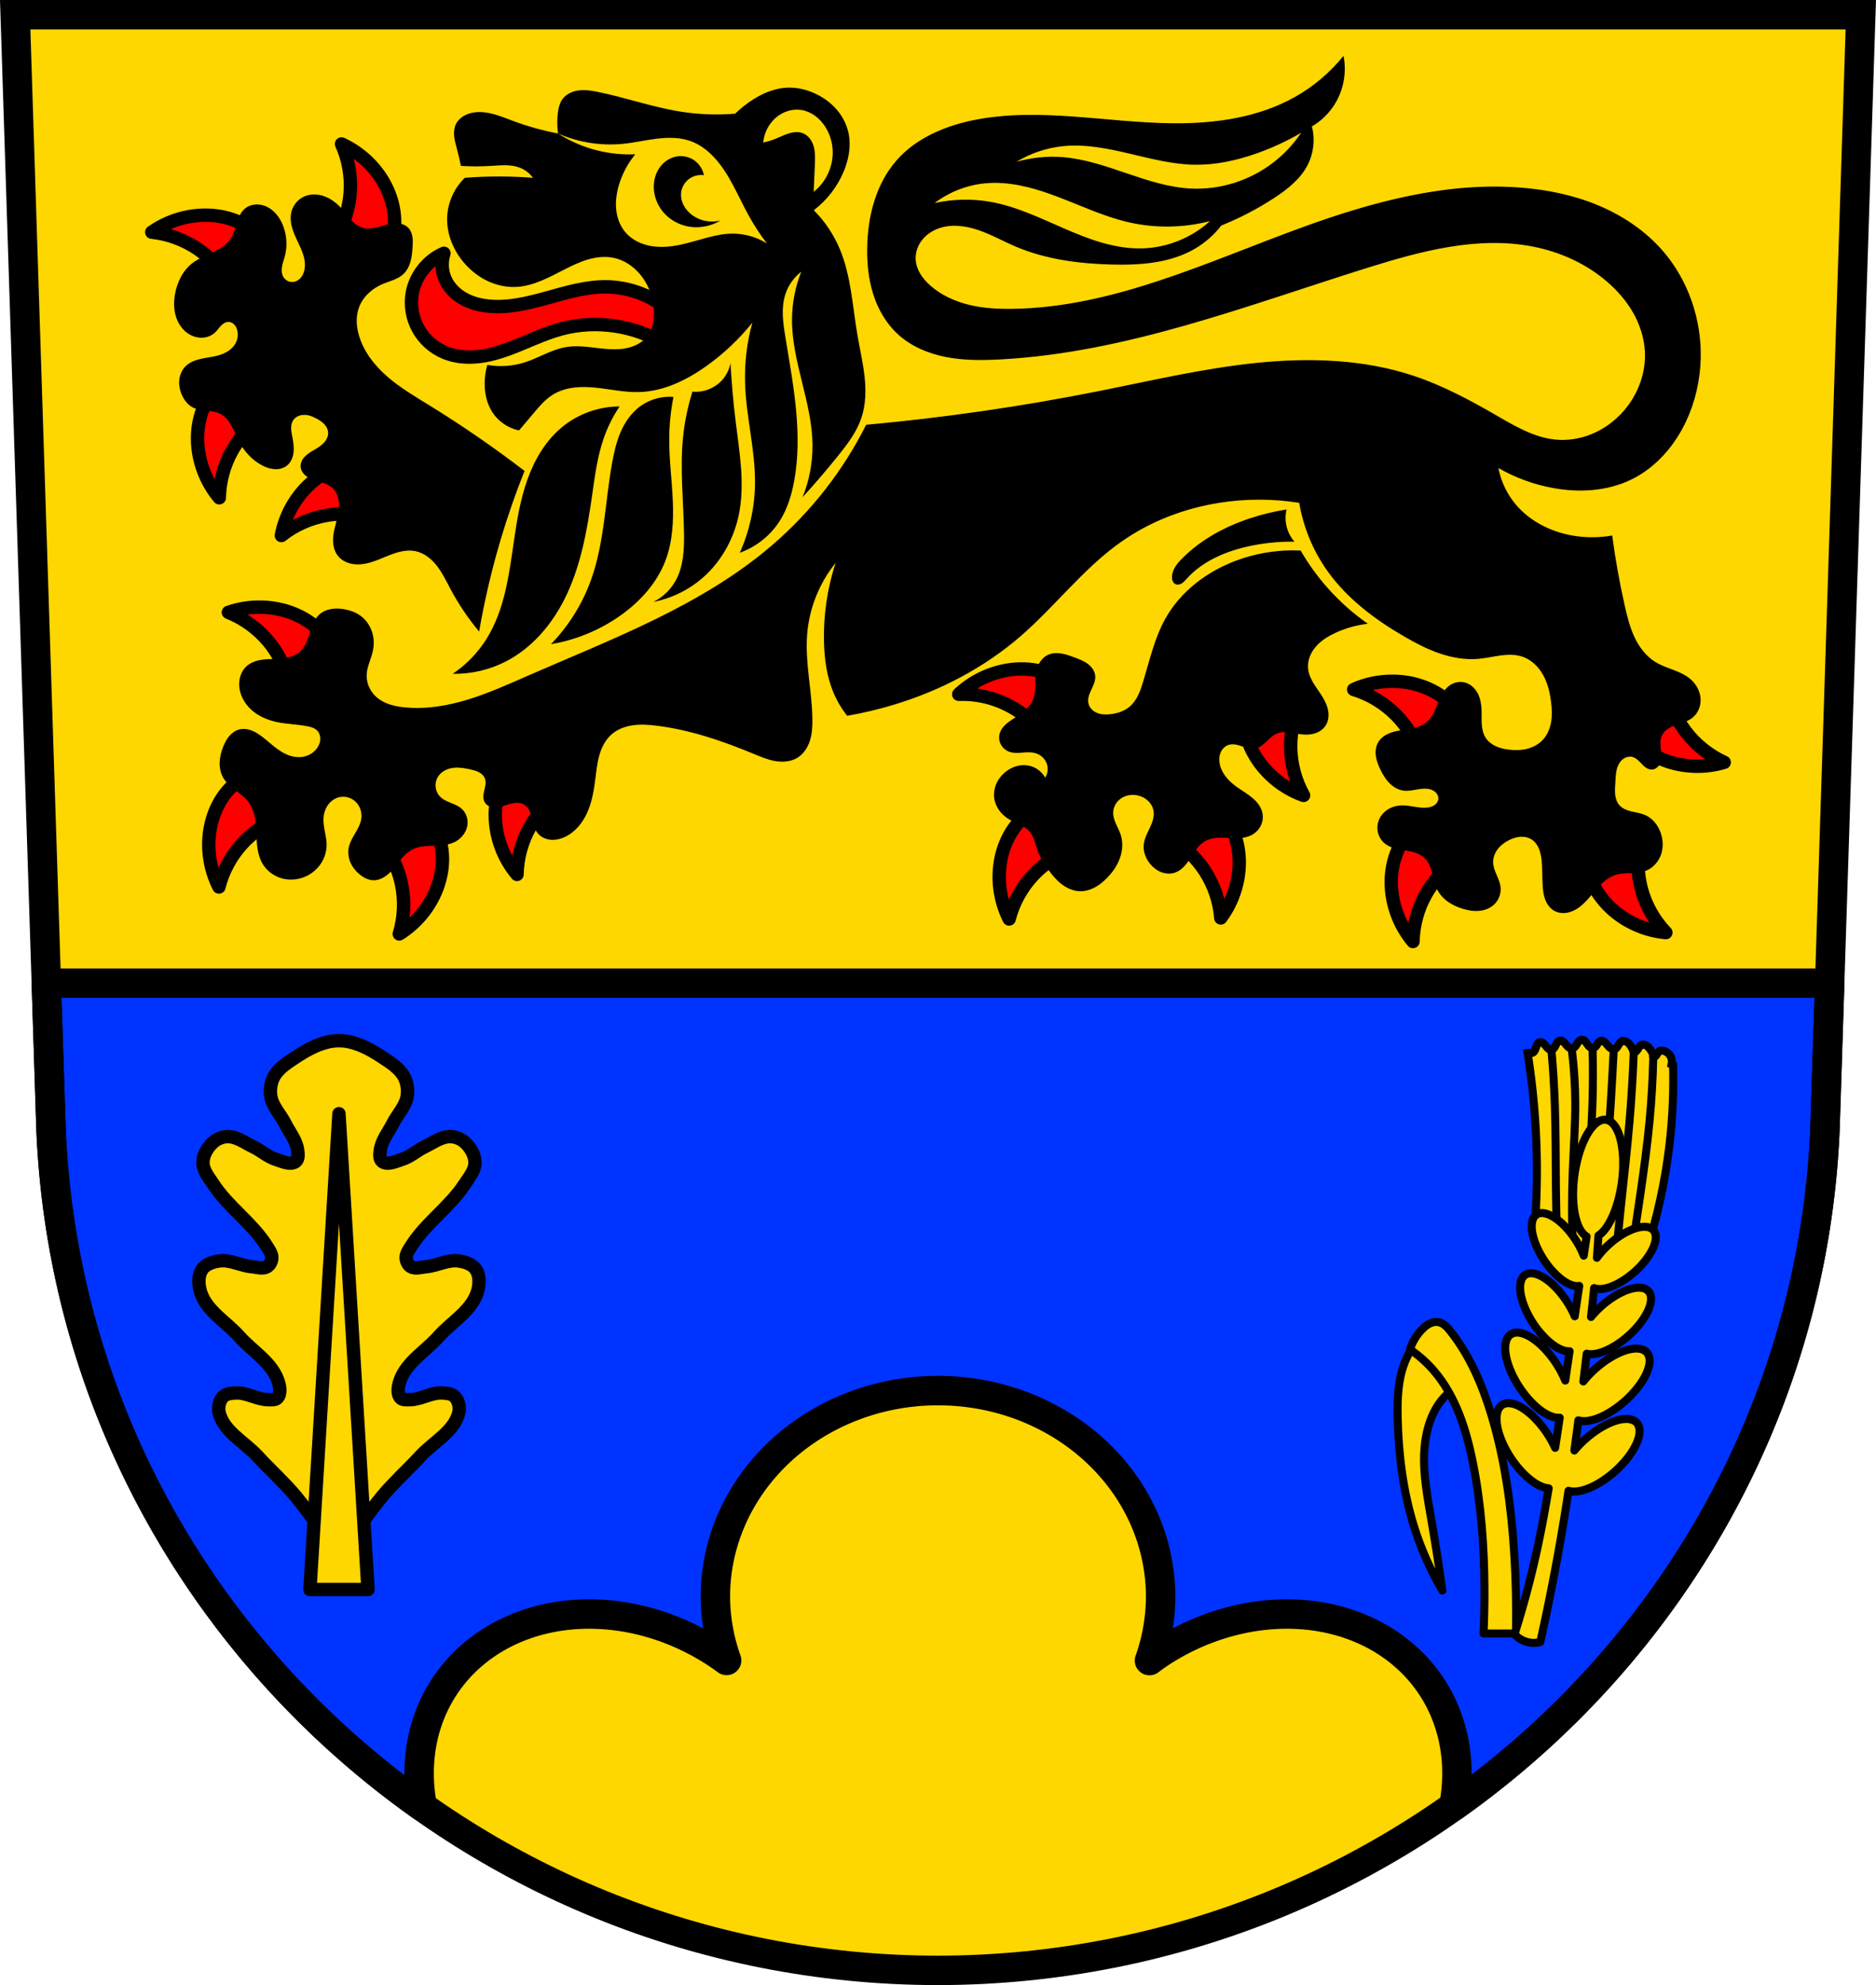 <?xml version="1.0" encoding="UTF-8" standalone="no"?><!-- Created with Inkscape (http://www.inkscape.org/) --><svg xmlns="http://www.w3.org/2000/svg" xmlns:cc="http://creativecommons.org/ns#" xmlns:dc="http://purl.org/dc/elements/1.1/" xmlns:inkscape="http://www.inkscape.org/namespaces/inkscape" xmlns:rdf="http://www.w3.org/1999/02/22-rdf-syntax-ns#" xmlns:sodipodi="http://sodipodi.sourceforge.net/DTD/sodipodi-0.dtd" xmlns:svg="http://www.w3.org/2000/svg" height="209.344mm" id="svg4175" inkscape:version="0.91 r13725" sodipodi:docname="DEU Hümmel COA.svg" version="1.1" viewBox="0 0 701.334 741.769" width="197.932mm">
  <defs id="defs4177">
    <inkscape:path-effect effect="spiro" id="path-effect5414" is_visible="true" />
    <inkscape:path-effect effect="spiro" id="path-effect5409" is_visible="true" />
    <inkscape:path-effect effect="spiro" id="path-effect5405" is_visible="true" />
    <inkscape:path-effect effect="spiro" id="path-effect5396" is_visible="true" />
    <inkscape:path-effect effect="spiro" id="path-effect5390" is_visible="true" />
    <inkscape:path-effect effect="spiro" id="path-effect5385" is_visible="true" />
    <inkscape:path-effect effect="spiro" id="path-effect5381" is_visible="true" />
    <inkscape:path-effect effect="spiro" id="path-effect5376" is_visible="true" />
    <inkscape:path-effect effect="spiro" id="path-effect5371" is_visible="true" />
    <inkscape:path-effect effect="spiro" id="path-effect5366" is_visible="true" />
    <inkscape:path-effect effect="spiro" id="path-effect5361" is_visible="true" />
    <inkscape:path-effect effect="spiro" id="path-effect5356" is_visible="true" />
    <inkscape:path-effect effect="spiro" id="path-effect5352" is_visible="true" />
    <inkscape:path-effect effect="spiro" id="path-effect5158" is_visible="true" />
    <inkscape:path-effect effect="spiro" id="path-effect5154" is_visible="true" />
    <inkscape:path-effect effect="spiro" id="path-effect5079" is_visible="true" />
    <inkscape:path-effect effect="spiro" id="path-effect5075" is_visible="true" />
    <inkscape:path-effect effect="spiro" id="path-effect5071" is_visible="true" />
    <inkscape:path-effect effect="spiro" id="path-effect5067" is_visible="true" />
    <inkscape:path-effect effect="spiro" id="path-effect5063" is_visible="true" />
    <inkscape:path-effect effect="spiro" id="path-effect5059" is_visible="true" />
    <inkscape:path-effect effect="spiro" id="path-effect4999" is_visible="true" />
    <inkscape:path-effect effect="spiro" id="path-effect4895" is_visible="true" />
    <inkscape:path-effect effect="spiro" id="path-effect4891" is_visible="true" />
    <inkscape:path-effect effect="spiro" id="path-effect4887" is_visible="true" />
    <inkscape:path-effect effect="spiro" id="path-effect4895-4" is_visible="true" />
    <inkscape:path-effect effect="spiro" id="path-effect5158-0" is_visible="true" />
    <inkscape:path-effect effect="spiro" id="path-effect5158-0-0" is_visible="true" />
    <inkscape:path-effect effect="spiro" id="path-effect5158-0-0-6" is_visible="true" />
    <inkscape:path-effect effect="spiro" id="path-effect5158-0-0-0" is_visible="true" />
    <inkscape:path-effect effect="spiro" id="path-effect5158-0-0-1" is_visible="true" />
    <inkscape:path-effect effect="spiro" id="path-effect5158-0-0-3" is_visible="true" />
    <inkscape:path-effect effect="spiro" id="path-effect5158-0-0-07" is_visible="true" />
    <inkscape:path-effect effect="spiro" id="path-effect5158-0-0-4" is_visible="true" />
    <inkscape:path-effect effect="spiro" id="path-effect5158-0-0-68" is_visible="true" />
    <inkscape:path-effect effect="spiro" id="path-effect5158-0-0-32" is_visible="true" />
    <inkscape:path-effect effect="spiro" id="path-effect5158-0-0-31" is_visible="true" />
    <inkscape:path-effect effect="spiro" id="path-effect5158-0-0-69" is_visible="true" />
    <inkscape:path-effect effect="spiro" id="path-effect5158-0-0-66" is_visible="true" />
    <inkscape:path-effect effect="spiro" id="path-effect5158-0-0-67" is_visible="true" />
    <inkscape:path-effect effect="spiro" id="path-effect5158-0-0-67-5" is_visible="true" />
  </defs>
  <sodipodi:namedview bordercolor="#666666" borderopacity="1.0" fit-margin-bottom="0" fit-margin-left="0" fit-margin-right="0" fit-margin-top="0" id="base" inkscape:current-layer="layer1" inkscape:cx="350.66705" inkscape:cy="370.88431" inkscape:document-units="px" inkscape:object-nodes="true" inkscape:pageopacity="0.0" inkscape:pageshadow="2" inkscape:snap-center="true" inkscape:snap-midpoints="true" inkscape:snap-nodes="false" inkscape:snap-object-midpoints="true" inkscape:snap-smooth-nodes="true" inkscape:window-height="745" inkscape:window-maximized="1" inkscape:window-width="1366" inkscape:window-x="-8" inkscape:window-y="-8" inkscape:zoom="0.72664172" pagecolor="#ffffff" showgrid="false" />
  <g id="layer1" inkscape:groupmode="layer" inkscape:label="Ebene 1" transform="translate(-10.304,-64.282)">
    <path d="m 15.983,69.782 13.398,416.624 c 7.415,175.25 153.92,314.046 331.589,314.144 177.51,-0.215 324.069,-139.061 331.589,-314.144 l 13.398,-416.624 -344.979,0 z" id="path10563-0-4" inkscape:connector-curvature="0" style="fill:#ffd700;fill-opacity:1;fill-rule:evenodd;stroke:none;stroke-width:11;stroke-opacity:1" />
    <path d="M 17.316 367.371 L 19.078 422.125 C 23.501 526.65 77.411 618.198 157.893 675.094 A 77.884 66.185 32.945 0 1 165.906 630.607 A 77.884 66.185 32.945 0 1 218.832 603.127 A 77.884 66.185 32.945 0 1 267.258 617.42 A 77.884 66.185 32.945 0 1 271.641 620.451 A 83.223 76.997 0 0 1 267.445 596.621 A 83.223 76.997 0 0 1 350.668 519.623 A 83.223 76.997 0 0 1 433.891 596.621 A 83.223 76.997 0 0 1 429.727 620.508 A 66.185 77.884 57.055 0 1 434.076 617.42 A 66.185 77.884 57.055 0 1 482.504 603.127 A 66.185 77.884 57.055 0 1 535.43 630.607 A 66.185 77.884 57.055 0 1 543.508 674.879 C 623.891 617.951 677.774 526.479 682.256 422.125 L 684.018 367.371 L 17.316 367.371 z " id="rect4800" style="opacity:1;fill:#0033ff;fill-opacity:1;fill-rule:nonzero;stroke:#000000;stroke-width:11;stroke-linecap:round;stroke-linejoin:round;stroke-miterlimit:4;stroke-dasharray:none;stroke-dashoffset:0;stroke-opacity:1" transform="translate(10.304,64.282)" />
    <path d="m 15.983,69.782 13.398,416.624 c 7.415,175.25 153.92,314.046 331.589,314.144 177.51,-0.215 324.069,-139.061 331.589,-314.144 l 13.398,-416.624 -344.979,0 z" id="path10563-0" inkscape:connector-curvature="0" style="fill:none;fill-rule:evenodd;stroke:#000000;stroke-width:11;stroke-opacity:1" />
    <path d="m 133.01,453.603 c -4.369,0.977 -8.419,3.247 -12.152,5.719 -3.042,2.014 -6.421,4.088 -8.158,7.297 -1.198,2.213 -1.559,4.982 -1.137,7.463 0.63,3.695 3.597,6.579 5.279,9.928 1.653,3.291 4.222,6.338 4.73,9.986 0.2,1.436 0.439,3.411 -0.715,4.289 -1.974,1.502 -5.035,-0.031 -7.4,-0.777 -3.073,-0.97 -5.545,-3.306 -8.455,-4.691 -3.089,-1.47 -6.102,-3.818 -9.523,-3.826 -1.998,-0.005 -4.1,0.859 -5.572,2.209 -2.045,1.875 -3.698,4.669 -3.723,7.443 -0.027,3.038 2.272,5.677 3.934,8.221 5.591,8.559 14.646,14.535 20.016,23.234 0.814,1.318 1.876,2.743 1.789,4.289 -0.069,1.225 -0.732,2.597 -1.789,3.219 -1.643,0.967 -3.82,0.166 -5.719,0 -4.098,-0.359 -8.081,-2.737 -12.152,-2.145 -2.373,0.345 -5.134,1.203 -6.436,3.217 -1.618,2.504 -1.361,6.128 -0.357,8.936 2.415,6.755 9.533,10.724 14.299,16.086 4.766,5.362 11.749,9.378 14.299,16.084 0.805,2.116 1.435,5.042 0,6.793 -0.77,0.94 -2.361,0.722 -3.576,0.715 -4.019,-0.023 -7.778,-2.641 -11.795,-2.502 -1.734,0.06 -3.806,0.174 -5.004,1.43 -1.436,1.506 -1.94,4.059 -1.43,6.076 1.759,6.955 9.439,10.807 14.297,16.086 4.679,5.085 9.868,9.709 14.299,15.012 5.856,7.009 16.166,22.123 16.166,22.123 0,0 10.312,-15.114 16.168,-22.123 4.431,-5.303 9.618,-9.926 14.297,-15.012 4.857,-5.279 12.539,-9.131 14.299,-16.086 0.51,-2.017 0.007,-4.57 -1.43,-6.076 -1.197,-1.255 -3.27,-1.37 -5.004,-1.43 -4.017,-0.139 -7.777,2.479 -11.797,2.502 -1.215,0.007 -2.804,0.225 -3.574,-0.715 -1.435,-1.751 -0.805,-4.677 0,-6.793 2.549,-6.706 9.533,-10.722 14.299,-16.084 4.766,-5.362 11.882,-9.331 14.297,-16.086 1.004,-2.807 1.26,-6.431 -0.357,-8.936 -1.301,-2.014 -4.061,-2.872 -6.434,-3.217 -4.071,-0.592 -8.056,1.786 -12.154,2.145 -1.899,0.166 -4.076,0.967 -5.719,0 -1.057,-0.622 -1.718,-1.994 -1.787,-3.219 -0.087,-1.547 0.974,-2.971 1.787,-4.289 5.369,-8.699 14.427,-14.676 20.018,-23.234 1.661,-2.543 3.958,-5.183 3.932,-8.221 -0.024,-2.774 -1.676,-5.568 -3.721,-7.443 -1.472,-1.35 -3.575,-2.214 -5.572,-2.209 -3.421,0.008 -6.436,2.356 -9.525,3.826 -2.91,1.385 -5.38,3.722 -8.453,4.691 -2.366,0.746 -5.426,2.279 -7.4,0.777 -1.154,-0.878 -0.915,-2.853 -0.715,-4.289 0.509,-3.648 3.077,-6.695 4.73,-9.986 1.682,-3.349 4.648,-6.233 5.277,-9.928 0.423,-2.48 0.063,-5.25 -1.135,-7.463 -1.736,-3.209 -5.116,-5.283 -8.158,-7.297 -3.734,-2.472 -7.785,-4.742 -12.154,-5.719 -2.611,-0.584 -5.416,-0.584 -8.027,0 z" id="path4843" inkscape:connector-curvature="0" sodipodi:nodetypes="aaaassssscsssscssssssssccsssscssssccsssssssscsscscsssssaaaaa" style="fill:#ffd700;fill-rule:evenodd;stroke:#000000;stroke-width:5;stroke-linecap:butt;stroke-linejoin:round;stroke-miterlimit:4;stroke-dasharray:none;stroke-opacity:1;fill-opacity:1" />
    <path d="m 137.024,480.437 -10.854,177.797 10.854,0 10.854,0 -10.854,-177.797 z" id="path4861" inkscape:connector-curvature="0" style="fill:#ffd700;fill-rule:evenodd;stroke:#000000;stroke-width:5;stroke-linecap:butt;stroke-linejoin:round;stroke-miterlimit:4;stroke-dasharray:none;stroke-opacity:1;fill-opacity:1" />
    <g id="g5138" transform="translate(752.195,0)">
      <path d="m -209.22,562.281 c -3.296,3.094 -5.891,6.93 -7.536,11.14 -2.541,6.504 -2.777,13.661 -2.621,20.642 0.31,13.852 2.057,27.743 6.225,40.956 2.594,8.224 6.119,16.154 10.485,23.591 -1.264,-9.088 -2.684,-18.155 -4.259,-27.195 -1.969,-11.299 -4.162,-23.056 -0.983,-34.075 1.022,-3.543 2.606,-6.955 4.915,-9.829 2.265,-2.82 5.212,-5.087 8.519,-6.553 l -14.744,-18.676 z" id="path4885" inkscape:connector-curvature="0" inkscape:original-d="m -209.22049,562.28073 c 0,0 -5.95435,6.94509 -7.5359,11.14004 -2.44679,6.48994 -2.70628,13.70648 -2.62119,20.64182 0.16941,13.80777 2.34903,27.70242 6.22532,40.95601 2.41558,8.25922 10.48473,23.59065 10.48473,23.59065 0,0 -3.41554,-18.05823 -4.25942,-27.19478 -1.04508,-11.31503 -3.43395,-22.97969 -0.98295,-34.0754 0.79014,-3.57699 2.58472,-7.00274 4.91472,-9.82944 2.2787,-2.76446 8.51885,-6.55296 8.51885,-6.55296 z" inkscape:path-effect="#path-effect4887" sodipodi:nodetypes="caaacaaacc" style="fill:#ffd700;fill-opacity:1;fill-rule:evenodd;stroke:#000000;stroke-width:3;stroke-linecap:butt;stroke-linejoin:round;stroke-miterlimit:4;stroke-dasharray:none;stroke-opacity:1" />
      <path d="m -187.268,674.664 12.123,0 c 0.185,-9.942 -0.034,-19.892 -0.655,-29.816 -1.095,-17.493 -3.459,-34.987 -8.519,-51.768 -3.391,-11.246 -8.07,-22.276 -15.399,-31.454 -0.57,-0.714 -1.16,-1.42 -1.857,-2.013 -0.696,-0.592 -1.509,-1.07 -2.403,-1.264 -1.149,-0.249 -2.368,-0.011 -3.427,0.501 -1.059,0.512 -1.973,1.282 -2.798,2.12 -2.081,2.114 -3.665,4.716 -4.587,7.536 3.273,2.223 6.255,4.873 8.846,7.864 8.332,9.615 12.272,22.251 14.744,34.731 3.031,15.3 4.175,30.929 4.259,46.526 0.031,5.681 -0.079,11.362 -0.328,17.038 z" id="path4889" inkscape:connector-curvature="0" inkscape:original-d="m -187.26807,674.66401 12.12298,0 c 0,0 0.26328,-19.91744 -0.6553,-29.81597 -1.61596,-17.41339 -3.19746,-35.10945 -8.51885,-51.76839 -3.55218,-11.1203 -8.01199,-22.41516 -15.39945,-31.45421 -1.13356,-1.38698 -2.48294,-3.04678 -4.25943,-3.27648 -2.23296,-0.28872 -4.51969,1.15139 -6.22532,2.62118 -2.22771,1.91969 -4.58707,7.53591 -4.58707,7.53591 0,0 6.54505,4.65893 8.84649,7.86355 7.33639,10.21549 11.67668,22.53358 14.74416,34.73069 3.79835,15.10322 3.69838,30.9626 4.25943,46.52602 0.20464,5.6766 -0.32764,17.0377 -0.32764,17.0377 z" inkscape:path-effect="#path-effect4891" sodipodi:nodetypes="ccaaaaacaaac" style="fill:#ffd700;fill-opacity:1;fill-rule:evenodd;stroke:#000000;stroke-width:3;stroke-linecap:butt;stroke-linejoin:round;stroke-miterlimit:4;stroke-dasharray:none;stroke-opacity:1" />
      <g id="g5117" inkscape:transform-center-x="-26.256744" inkscape:transform-center-y="-109.47788" transform="matrix(0.991,0.132,-0.132,0.991,-1198.687,-26.726)">
        <g id="g5108">
          <path d="m 1118.407,335.452 c -0.235,0.01 -0.467,0.046 -0.691,0.109 -1.357,0.381 -1.232,2.634 -2.432,3.273 -0.351,0.187 -0.806,0.149 -1.193,0.057 -1.595,-0.382 -2.666,-2.743 -4.277,-2.434 -1.261,0.242 -1.277,2.392 -2.402,3.01 -0.285,0.156 -0.653,0.18 -0.969,0.104 -1.508,-0.365 -2.359,-2.804 -3.891,-2.557 -1.5,0.243 -1.52,2.801 -2.826,3.576 -0.273,0.162 -0.626,0.213 -0.94,0.16 -1.592,-0.269 -2.675,-2.731 -4.242,-2.34 -1.444,0.36 -1.226,2.878 -2.439,3.74 -0.188,0.134 -0.443,0.196 -0.672,0.166 -1.604,-0.213 -2.7,-2.827 -4.246,-2.352 -1.528,0.469 -0.877,3.334 -2.168,4.278 -0.52,0.38 -1.357,0.142 -1.908,0.31 2.862,9.598 5.214,19.349 7.037,29.197 1.959,10.581 3.31,21.274 4.045,32.01 1.56,6.076 5.647,11.463 11.08,14.6 3.461,1.999 7.437,3.099 11.434,3.166 l 13.016,-6.156 7.914,-9.498 c 2.176,-13.593 3.002,-27.403 2.463,-41.158 -0.326,-8.306 -1.149,-16.591 -2.463,-24.799 -0.187,-0.061 -0.377,-0.115 -0.565,-0.174 0.05,-0.551 0,-1.116 -0.154,-1.66 -0.607,-2.165 -2.7,-3.23 -4.471,-2.973 -1.225,0.178 -1.212,2.44 -2.379,2.854 -0.073,0.026 -0.173,0.011 -0.227,-0.045 -0.247,-0.257 0.025,-0.757 -0.168,-1.057 -0.967,-1.506 -2.608,-3.494 -4.469,-2.973 -1.302,0.368 -1.214,2.574 -2.412,3.102 -0.157,0.069 -0.382,0.071 -0.512,-0.041 -0.107,-0.092 -0.021,-0.294 -0.096,-0.414 -0.859,-1.379 -2.103,-3.152 -3.777,-3.082 z" id="path4997" inkscape:connector-curvature="0" sodipodi:nodetypes="ccaaaaaaaaaaaaacscscccscccaaaacaaacc" style="fill:#ffd700;fill-opacity:1;fill-rule:evenodd;stroke:#000000;stroke-width:3;stroke-linecap:butt;stroke-linejoin:miter;stroke-miterlimit:4;stroke-dasharray:none;stroke-opacity:1" />
          <path d="m 1091.932,342.876 c 1.498,6.685 2.812,13.41 3.942,20.167 1.604,9.59 2.834,19.238 4.215,28.863 0.959,6.685 1.99,13.36 3.093,20.022" id="path5057" inkscape:connector-curvature="0" inkscape:original-d="m 1091.9324,342.87616 c 0,0 2.7901,13.41476 3.9423,20.16659 1.6356,9.58434 2.7699,19.24764 4.2145,28.86262 1.0034,6.67831 3.0929,20.02231 3.0929,20.02231" inkscape:path-effect="#path-effect5059" sodipodi:nodetypes="caac" style="fill:#ffd700;fill-opacity:1;fill-rule:evenodd;stroke:#000000;stroke-width:3;stroke-linecap:round;stroke-linejoin:miter;stroke-miterlimit:4;stroke-dasharray:none;stroke-opacity:1" />
          <path d="m 1099.525,341.895 c 1.614,6.213 2.86,12.521 3.73,18.881 1.147,8.385 1.638,16.843 2.424,25.269 0.88,9.426 2.13,18.817 3.746,28.145" id="path5061" inkscape:connector-curvature="0" inkscape:original-d="m 1099.5254,341.8952 c 0,0 2.8009,12.53334 3.73,18.88101 1.2255,8.37244 1.4616,16.86221 2.4239,25.26897 1.0763,9.40312 3.7458,28.1454 3.7458,28.1454" inkscape:path-effect="#path-effect5063" sodipodi:nodetypes="caac" style="fill:#ffd700;fill-opacity:1;fill-rule:evenodd;stroke:#000000;stroke-width:3;stroke-linecap:round;stroke-linejoin:miter;stroke-miterlimit:4;stroke-dasharray:none;stroke-opacity:1" />
          <path d="m 1107.049,340.193 c 0.965,6.006 1.769,12.039 2.41,18.088 1.103,10.412 1.725,20.876 1.862,31.346" id="path5065" inkscape:connector-curvature="0" inkscape:original-d="m 1107.049,340.19257 c 0,0 1.8277,12.03349 2.4101,18.08824 1.0022,10.41886 1.8621,31.34559 1.8621,31.34559" inkscape:path-effect="#path-effect5067" sodipodi:nodetypes="cac" style="fill:#ffd700;fill-opacity:1;fill-rule:evenodd;stroke:#000000;stroke-width:3;stroke-linecap:round;stroke-linejoin:miter;stroke-miterlimit:4;stroke-dasharray:none;stroke-opacity:1" />
          <path d="m 1114.922,339.705 c 0.492,5.895 0.95,11.792 1.372,17.692 0.443,6.183 0.847,12.368 1.213,18.555" id="path5069" inkscape:connector-curvature="0" inkscape:original-d="m 1114.9221,339.70469 c 0,0 0.9504,11.79232 1.372,17.69248 0.4418,6.18259 1.2129,18.55546 1.2129,18.55546" inkscape:path-effect="#path-effect5071" sodipodi:nodetypes="cac" style="fill:#ffd700;fill-opacity:1;fill-rule:evenodd;stroke:#000000;stroke-width:3;stroke-linecap:round;stroke-linejoin:miter;stroke-miterlimit:4;stroke-dasharray:none;stroke-opacity:1" />
          <path d="m 1122.502,339.859 c 0.77,8.212 1.354,16.441 1.75,24.679 0.545,11.34 0.736,22.693 1.068,34.041 0.149,5.105 0.328,10.21 0.534,15.313" id="path5073" inkscape:connector-curvature="0" inkscape:original-d="m 1122.5023,339.85897 c 0,0 1.3292,16.44285 1.7503,24.67913 0.5797,11.3379 0.692,22.69489 1.068,34.04137 0.1691,5.1048 0.5344,15.31349 0.5344,15.31349" inkscape:path-effect="#path-effect5075" sodipodi:nodetypes="caac" style="fill:#ffd700;fill-opacity:1;fill-rule:evenodd;stroke:#000000;stroke-width:3;stroke-linecap:round;stroke-linejoin:miter;stroke-miterlimit:4;stroke-dasharray:none;stroke-opacity:1" />
          <path d="m 1129.995,340.832 c 0.823,7.506 1.381,15.041 1.674,22.587 0.362,9.327 0.318,18.664 0.216,27.997 -0.066,6.073 -0.157,12.145 -0.272,18.217" id="path5077" inkscape:connector-curvature="0" inkscape:original-d="m 1129.9951,340.83161 c 0,0 1.3656,15.04346 1.674,22.58672 0.3812,9.32478 0.25,18.66436 0.2164,27.99687 -0.022,6.07312 -0.2719,18.21745 -0.2719,18.21745" inkscape:path-effect="#path-effect5079" sodipodi:nodetypes="caac" style="fill:#ffd700;fill-opacity:1;fill-rule:evenodd;stroke:#000000;stroke-width:3;stroke-linecap:round;stroke-linejoin:miter;stroke-miterlimit:4;stroke-dasharray:none;stroke-opacity:1" />
        </g>
        <path d="m 1115.474,365.484 a 8.97,22.25 0 0 0 -8.969,22.25 8.97,22.25 0 0 0 7.541,21.939 c -0.032,1.773 -0.07,3.545 -0.1,5.318 -0.011,0.641 -0.017,1.283 -0.027,1.924 a 15.671,7.012 49.099 0 0 -3.938,-5.627 15.671,7.012 49.099 0 0 -15.565,-7.266 15.671,7.012 49.099 0 0 4.949,16.432 15.671,7.012 49.099 0 0 14.387,7.904 c -0.056,3.822 -0.116,7.644 -0.168,11.467 a 16.75,7.496 49.07 0 0 -3.721,-5.154 16.75,7.496 49.07 0 0 -16.643,-7.764 16.75,7.496 49.07 0 0 5.293,17.557 16.75,7.496 49.07 0 0 14.881,8.572 c -0.05,3.687 -0.103,7.374 -0.156,11.061 a 18.291,8.187 49.035 0 0 -4.254,-5.959 18.291,8.187 49.035 0 0 -18.184,-8.475 18.291,8.187 49.035 0 0 5.781,19.166 18.291,8.187 49.035 0 0 16.434,9.312 c -0.045,2.705 -0.085,5.41 -0.135,8.115 -0.02,1.091 -0.047,2.182 -0.068,3.273 a 18.291,8.187 49.035 0 0 -3.566,-4.814 18.291,8.187 49.035 0 0 -18.182,-8.475 18.291,8.187 49.035 0 0 5.781,19.166 18.291,8.187 49.035 0 0 15.566,9.438 c -0.285,8.466 -0.703,16.926 -1.443,25.363 -0.893,10.175 -2.235,20.31 -4.019,30.367 1.433,1.233 3.234,2.033 5.109,2.27 1.626,0.205 3.303,-0.012 4.824,-0.623 1.334,-15.33 2.244,-30.696 2.728,-46.076 0.119,-3.786 0.206,-7.573 0.277,-11.359 a 8.187,18.291 40.965 0 0 16.172,-9.379 8.187,18.291 40.965 0 0 5.781,-19.166 8.187,18.291 40.965 0 0 -18.182,8.475 8.187,18.291 40.965 0 0 -3.592,4.852 c 0.02,-3.793 0.012,-7.586 0,-11.379 a 8.187,18.291 40.965 0 0 16.252,-9.359 8.187,18.291 40.965 0 0 5.781,-19.166 8.187,18.291 40.965 0 0 -18.182,8.475 8.187,18.291 40.965 0 0 -3.936,5.398 c -0.033,-3.482 -0.068,-6.964 -0.111,-10.445 a 7.496,16.75 40.93 0 0 14.518,-8.627 7.496,16.75 40.93 0 0 5.291,-17.557 7.496,16.75 40.93 0 0 -16.643,7.764 7.496,16.75 40.93 0 0 -3.385,4.6 c -0.071,-3.619 -0.155,-7.238 -0.271,-10.855 a 7.012,15.671 40.901 0 0 14.154,-7.961 7.012,15.671 40.901 0 0 4.949,-16.432 7.012,15.671 40.901 0 0 -15.565,7.266 7.012,15.671 40.901 0 0 -4.014,5.766 c -0.144,-2.773 -0.315,-5.544 -0.51,-8.314 a 8.97,22.25 0 0 0 6.043,-21.006 8.97,22.25 0 0 0 -8.971,-22.25 z" id="path4893-8" inkscape:connector-curvature="0" style="fill:#ffd700;fill-opacity:1;fill-rule:evenodd;stroke:#000000;stroke-width:3;stroke-linecap:round;stroke-linejoin:round;stroke-miterlimit:4;stroke-dasharray:none;stroke-opacity:1" />
      </g>
    </g>
    <g id="g5418" transform="translate(745.323,0)">
      <path d="m -617.65,53.789 c 2.556,5.643 3.684,11.924 3.25,18.104 -0.485,6.899 -2.925,13.651 -6.963,19.266 l 20.658,3.482 c 1.514,-2.877 2.466,-6.05 2.785,-9.285 0.631,-6.389 -1.238,-12.893 -4.643,-18.336 -3.598,-5.752 -8.915,-10.414 -15.088,-13.23 z m -51.896,26.627 c -6.782,0.203 -13.49,2.438 -19.037,6.346 6.161,0.641 12.156,2.838 17.271,6.332 5.711,3.901 10.308,9.416 13.117,15.736 l 13.432,-16.078 c -1.719,-2.759 -3.977,-5.181 -6.609,-7.09 -5.197,-3.769 -11.756,-5.439 -18.174,-5.246 z m 90.195,14.225 c -6.066,2.593 -10.664,8.364 -11.838,14.855 -0.816,4.516 -0.021,9.303 2.201,13.318 2.222,4.015 5.852,7.232 10.102,8.965 3.485,1.421 7.324,1.851 11.078,1.592 3.754,-0.259 7.436,-1.19 10.996,-2.408 7.121,-2.437 13.835,-6.03 21.098,-8.004 13.295,-3.614 28.072,-1.369 39.691,6.033 l 1.16,-12.766 c -6.568,-5.707 -15.205,-8.978 -23.906,-9.053 -7.486,-0.064 -14.781,2.136 -21.994,4.141 -7.213,2.005 -14.663,3.848 -22.107,3.055 -3.19,-0.34 -6.357,-1.176 -9.156,-2.742 -2.8,-1.566 -5.22,-3.891 -6.627,-6.773 -1.535,-3.144 -1.791,-6.89 -0.697,-10.213 z m -81.688,47.199 c -2.606,1.944 -4.83,4.397 -6.512,7.18 -3.321,5.495 -4.436,12.17 -3.707,18.549 0.771,6.741 3.56,13.237 7.918,18.438 0.123,-6.193 1.812,-12.348 4.865,-17.738 3.409,-6.018 8.518,-11.06 14.58,-14.389 l -17.145,-12.039 z m 50.426,31.26 c -1.219,-4.4e-4 -2.438,0.088 -3.645,0.264 -6.353,0.926 -12.216,4.305 -16.68,8.92 -4.717,4.877 -7.963,11.159 -9.211,17.828 4.861,-3.839 10.689,-6.446 16.791,-7.512 6.813,-1.19 13.953,-0.447 20.375,2.121 l -1.594,-20.889 c -1.973,-0.486 -4.005,-0.732 -6.037,-0.732 z m -36.836,53.766 c -4.239,-0.107 -8.496,0.549 -12.496,1.957 5.755,2.291 10.925,6.035 14.898,10.787 4.437,5.306 7.363,11.86 8.35,18.705 l 17.295,-11.822 c -0.905,-3.123 -2.421,-6.067 -4.436,-8.619 -3.978,-5.039 -9.836,-8.428 -16.064,-9.986 -2.468,-0.617 -5.004,-0.957 -7.547,-1.021 z m 283.283,23.111 c -1.609,0.04 -3.216,0.201 -4.797,0.477 -6.684,1.163 -13.009,4.326 -17.945,8.98 6.19,-0.239 12.435,1.087 17.994,3.82 6.207,3.052 11.538,7.859 15.215,13.717 l 11.018,-17.818 c -2.093,-2.488 -4.673,-4.566 -7.549,-6.082 -4.259,-2.246 -9.108,-3.214 -13.936,-3.094 z m 241.58,4.344 -17.824,11.008 c 0.759,3.161 2.137,6.174 4.031,8.816 3.74,5.218 9.435,8.876 15.584,10.721 6.499,1.95 13.569,1.947 20.066,-0.008 -5.643,-2.555 -10.635,-6.534 -14.385,-11.465 -4.186,-5.506 -6.804,-12.188 -7.473,-19.072 z m -101.826,0.24 c -5.087,-0.063 -10.19,0.985 -14.828,3.078 5.93,1.792 11.401,5.079 15.766,9.475 4.873,4.908 8.347,11.191 9.914,17.928 l 16.223,-13.256 c -1.168,-3.034 -2.93,-5.838 -5.154,-8.209 -4.393,-4.682 -10.519,-7.559 -16.857,-8.58 -1.675,-0.27 -3.367,-0.415 -5.062,-0.436 z m -53.979,3.412 c -1.261,2.997 -1.937,6.237 -1.977,9.488 -0.078,6.42 2.344,12.74 6.205,17.869 4.08,5.421 9.778,9.608 16.17,11.883 -3.033,-5.401 -4.698,-11.564 -4.797,-17.758 -0.111,-6.915 1.74,-13.851 5.279,-19.793 l -20.881,-1.689 z m -271.348,24.598 c -2.606,1.944 -4.83,4.397 -6.512,7.18 -3.321,5.495 -4.436,12.17 -3.707,18.549 0.771,6.741 3.562,13.237 7.92,18.438 0.123,-6.193 1.81,-12.35 4.863,-17.74 3.409,-6.018 8.518,-11.06 14.58,-14.389 l -17.145,-12.037 z m -101.566,6.367 c -2.976,1.309 -5.697,3.198 -7.961,5.531 -4.471,4.607 -7.059,10.861 -7.783,17.24 -0.765,6.742 0.493,13.699 3.57,19.746 1.512,-6.007 4.541,-11.626 8.729,-16.191 4.675,-5.097 10.787,-8.86 17.443,-10.74 l -13.998,-15.586 z m 357.535,10.109 -16.426,13.002 c 6.244,2.975 11.634,7.717 15.383,13.529 3.357,5.206 5.397,11.254 5.875,17.43 4.052,-5.442 6.465,-12.087 6.848,-18.861 0.362,-6.41 -1.135,-13.009 -4.766,-18.305 -1.839,-2.682 -4.201,-5.003 -6.914,-6.795 z m -61.939,1.875 c -2.982,1.296 -5.709,3.176 -7.982,5.5 -4.49,4.589 -7.105,10.831 -7.855,17.207 -0.793,6.738 0.436,13.702 3.488,19.762 1.537,-6.001 4.591,-11.608 8.797,-16.156 4.696,-5.078 10.823,-8.815 17.486,-10.668 l -13.934,-15.645 z m -228.82,5.365 -20.035,6.119 c 4.729,5.046 8.021,11.426 9.393,18.205 1.229,6.071 0.921,12.448 -0.885,18.373 5.757,-3.59 10.427,-8.9 13.252,-15.068 2.674,-5.837 3.687,-12.529 2.236,-18.783 -0.735,-3.167 -2.088,-6.188 -3.961,-8.846 z m 369.75,1.371 c -2.606,1.944 -4.83,4.397 -6.512,7.18 -3.321,5.495 -4.436,12.17 -3.707,18.549 0.771,6.741 3.562,13.237 7.92,18.438 0.123,-6.193 1.81,-12.348 4.863,-17.738 3.409,-6.018 8.518,-11.06 14.58,-14.389 L -214.779,307.658 Z m 83.338,4.334 -20.645,3.568 c -0.474,3.216 -0.319,6.523 0.453,9.682 1.525,6.237 5.445,11.755 10.463,15.76 5.303,4.233 11.864,6.865 18.621,7.475 -4.283,-4.475 -7.432,-10.027 -9.072,-16 -1.831,-6.669 -1.767,-13.848 0.18,-20.484 z" id="path5152" inkscape:connector-curvature="0" style="fill:#ff0000;fill-opacity:1;fill-rule:evenodd;stroke:#000000;stroke-width:5;stroke-linecap:butt;stroke-linejoin:round;stroke-miterlimit:4;stroke-dasharray:none;stroke-opacity:1" transform="translate(10.304,64.282)" />
      <path d="m -243.061,20.857 c -4.989,6.212 -11.177,11.458 -18.121,15.363 -13.624,7.662 -29.674,9.965 -45.305,9.85 -25.028,-0.184 -50.318,-6.154 -74.848,-1.182 -10.781,2.185 -21.478,6.722 -28.758,14.969 -7.688,8.709 -10.78,20.688 -11.031,32.303 -0.129,5.951 0.431,11.96 2.213,17.639 1.782,5.679 4.833,11.028 9.213,15.059 4.963,4.567 11.431,7.265 18.051,8.557 6.62,1.291 13.425,1.253 20.16,0.898 47.31,-2.491 92.271,-20.131 137.486,-34.273 20.052,-6.272 41.234,-11.936 61.848,-7.879 10.26,2.02 20.108,6.5 27.971,13.395 3.742,3.281 7.033,7.109 9.475,11.445 2.442,4.337 4.019,9.194 4.312,14.162 0.512,8.669 -3.02,17.396 -9.061,23.635 -3.141,3.245 -6.945,5.863 -11.143,7.529 -4.197,1.667 -8.787,2.372 -13.281,1.926 -7.975,-0.791 -15.121,-5.051 -22.061,-9.061 -9.76,-5.638 -19.754,-11.005 -30.434,-14.609 -18.904,-6.38 -39.339,-7.012 -59.188,-4.982 -19.848,2.029 -39.327,6.635 -58.895,10.531 -28.772,5.729 -57.846,9.938 -87.061,12.605 -8.572,17.086 -20.565,32.448 -35.061,44.91 -26.304,22.614 -59.605,34.966 -91.395,48.848 -7.354,3.211 -14.686,6.535 -22.357,8.891 -7.671,2.355 -15.75,3.727 -23.734,2.928 -1.914,-0.192 -3.825,-0.509 -5.648,-1.121 -1.824,-0.612 -3.563,-1.526 -4.988,-2.818 -2.296,-2.082 -3.685,-5.176 -3.545,-8.271 0.141,-3.127 1.742,-5.993 2.363,-9.061 0.484,-2.389 0.356,-4.911 -0.449,-7.211 -0.806,-2.3 -2.297,-4.368 -4.277,-5.789 -1.738,-1.247 -3.805,-1.979 -5.908,-2.365 -1.641,-0.301 -3.336,-0.4 -4.98,-0.117 -1.645,0.283 -3.241,0.964 -4.475,2.088 -0.967,0.881 -1.686,2.006 -2.236,3.193 -0.55,1.187 -0.94,2.441 -1.326,3.691 -0.386,1.25 -0.77,2.504 -1.314,3.693 -0.544,1.19 -1.256,2.319 -2.215,3.209 -1.301,1.208 -3.003,1.918 -4.738,2.293 -1.736,0.375 -3.52,0.435 -5.295,0.492 -1.775,0.057 -3.561,0.112 -5.299,0.477 -1.738,0.365 -3.443,1.06 -4.758,2.254 -1.84,1.671 -2.756,4.212 -2.758,6.697 -0.002,3.62 1.829,7.102 4.506,9.539 2.677,2.437 6.133,3.899 9.676,4.643 3.764,0.79 7.654,0.814 11.424,1.576 0.644,0.13 1.285,0.282 1.895,0.525 0.61,0.244 1.189,0.584 1.65,1.051 0.745,0.753 1.145,1.811 1.182,2.869 0.037,1.059 -0.272,2.114 -0.787,3.039 -0.821,1.473 -2.164,2.634 -3.711,3.307 -1.546,0.673 -3.285,0.867 -4.955,0.633 -2.396,-0.336 -4.599,-1.517 -6.561,-2.934 -1.962,-1.416 -3.733,-3.078 -5.652,-4.551 -1.247,-0.957 -2.571,-1.841 -4.041,-2.396 -1.47,-0.555 -3.106,-0.765 -4.625,-0.361 -1.444,0.383 -2.709,1.302 -3.68,2.438 -0.971,1.135 -1.667,2.482 -2.23,3.865 -0.77,1.891 -1.31,3.895 -1.381,5.936 -0.071,2.04 0.346,4.123 1.381,5.883 1.113,1.892 2.863,3.311 4.607,4.643 1.744,1.332 3.551,2.648 4.848,4.418 1.168,1.595 1.869,3.495 2.27,5.432 0.4,1.936 0.513,3.919 0.598,5.895 0.085,1.975 0.142,3.957 0.436,5.912 0.294,1.955 0.832,3.896 1.818,5.609 1.574,2.734 4.285,4.774 7.326,5.613 3.042,0.839 6.378,0.489 9.219,-0.885 2.215,-1.071 4.136,-2.755 5.461,-4.828 1.325,-2.073 2.049,-4.53 2.025,-6.99 -0.031,-3.182 -1.274,-6.274 -1.182,-9.455 0.055,-1.878 0.598,-3.762 1.691,-5.289 1.094,-1.527 2.759,-2.669 4.611,-2.982 1.061,-0.179 2.164,-0.089 3.184,0.254 1.019,0.343 1.953,0.936 2.705,1.705 1.504,1.538 2.231,3.78 1.99,5.918 -0.225,2.001 -1.227,3.821 -2.244,5.559 -1.017,1.737 -2.089,3.499 -2.484,5.473 -0.383,1.914 -0.091,3.938 0.707,5.719 0.798,1.781 2.089,3.322 3.627,4.523 1.367,1.068 2.993,1.894 4.727,1.971 1.59,0.07 3.164,-0.499 4.492,-1.377 1.328,-0.877 2.435,-2.05 3.447,-3.279 1.012,-1.229 1.943,-2.525 2.994,-3.721 1.051,-1.196 2.236,-2.302 3.643,-3.049 2.375,-1.261 5.166,-1.403 7.854,-1.482 2.687,-0.08 5.465,-0.143 7.904,-1.273 2.314,-1.073 4.193,-3.15 4.809,-5.625 0.308,-1.238 0.301,-2.557 -0.049,-3.783 -0.35,-1.226 -1.044,-2.357 -2.002,-3.199 -1.132,-0.996 -2.569,-1.558 -3.969,-2.119 -1.399,-0.561 -2.829,-1.162 -3.91,-2.213 -1.088,-1.058 -1.749,-2.542 -1.818,-4.059 -0.069,-1.516 0.452,-3.049 1.424,-4.215 0.675,-0.809 1.554,-1.439 2.514,-1.873 0.96,-0.434 2,-0.676 3.049,-0.771 2.098,-0.191 4.203,0.199 6.256,0.674 1.015,0.235 2.036,0.497 2.959,0.98 0.923,0.484 1.751,1.215 2.162,2.172 0.305,0.709 0.366,1.503 0.301,2.271 -0.065,0.769 -0.25,1.522 -0.426,2.273 -0.175,0.751 -0.341,1.512 -0.363,2.283 -0.022,0.771 0.106,1.562 0.488,2.232 0.321,0.563 0.813,1.022 1.377,1.342 0.564,0.319 1.2,0.502 1.844,0.574 1.288,0.144 2.586,-0.148 3.826,-0.525 1.24,-0.377 2.46,-0.843 3.738,-1.059 1.278,-0.216 2.651,-0.162 3.791,0.455 0.887,0.48 1.578,1.272 2.066,2.154 0.489,0.882 0.789,1.854 1.033,2.832 0.245,0.978 0.436,1.97 0.727,2.936 0.291,0.965 0.686,1.911 1.295,2.715 1.128,1.489 2.944,2.379 4.801,2.586 1.857,0.207 3.746,-0.226 5.441,-1.01 3.876,-1.792 6.732,-5.345 8.457,-9.252 1.725,-3.907 2.434,-8.177 2.969,-12.414 0.375,-2.972 0.674,-5.972 1.492,-8.854 0.818,-2.882 2.198,-5.68 4.416,-7.693 2.225,-2.021 5.168,-3.128 8.145,-3.549 2.976,-0.421 6.006,-0.195 8.988,0.178 12.454,1.556 24.455,5.657 36.049,10.463 2.639,1.094 5.292,2.234 8.105,2.727 2.814,0.492 5.855,0.279 8.301,-1.197 2.332,-1.408 3.913,-3.846 4.736,-6.443 0.824,-2.597 0.956,-5.362 0.918,-8.086 -0.149,-10.537 -2.773,-21.008 -1.969,-31.516 0.744,-9.726 4.506,-19.199 10.637,-26.787 -3.108,9.507 -4.581,19.546 -4.334,29.545 0.16,6.448 1.052,12.961 3.545,18.91 1.301,3.104 3.029,6.029 5.121,8.666 6.124,-1.056 12.181,-2.506 18.121,-4.334 16.967,-5.223 33.037,-13.623 46.486,-25.211 13.107,-11.293 23.666,-25.504 37.818,-35.455 10.845,-7.626 23.541,-12.498 36.635,-14.576 9.897,-1.571 20.042,-1.571 29.939,0 1.538,9.195 5.207,18.027 10.637,25.605 7.381,10.302 17.788,18.081 28.758,24.426 4.221,2.442 8.572,4.706 13.189,6.273 4.618,1.568 9.529,2.424 14.387,1.998 2.779,-0.244 5.505,-0.9 8.27,-1.268 2.765,-0.367 5.64,-0.432 8.275,0.48 3.324,1.151 5.992,3.794 7.693,6.873 1.701,3.079 2.513,6.576 2.943,10.066 0.307,2.485 0.43,5.017 0.004,7.484 -0.426,2.467 -1.432,4.88 -3.154,6.697 -1.605,1.694 -3.772,2.8 -6.043,3.338 -2.271,0.538 -4.647,0.528 -6.959,0.207 -1.59,-0.221 -3.172,-0.593 -4.623,-1.281 -1.451,-0.688 -2.769,-1.709 -3.648,-3.053 -0.996,-1.522 -1.38,-3.367 -1.5,-5.182 -0.12,-1.815 0.004,-3.636 -0.076,-5.453 -0.088,-1.992 -0.431,-4.004 -1.311,-5.793 -0.88,-1.789 -2.342,-3.346 -4.205,-4.057 -1.028,-0.392 -2.155,-0.518 -3.246,-0.377 -1.091,0.141 -2.146,0.549 -3.057,1.166 -1.139,0.772 -2.039,1.855 -2.75,3.033 -0.711,1.178 -1.242,2.452 -1.754,3.729 -0.512,1.277 -1.009,2.564 -1.656,3.777 -0.648,1.214 -1.455,2.361 -2.506,3.248 -1.283,1.083 -2.878,1.739 -4.504,2.156 -1.626,0.417 -3.301,0.609 -4.959,0.871 -1.658,0.262 -3.321,0.598 -4.855,1.279 -1.534,0.681 -2.945,1.735 -3.803,3.178 -0.913,1.535 -1.138,3.411 -0.9,5.182 0.238,1.77 0.909,3.453 1.688,5.061 0.888,1.833 1.94,3.614 3.371,5.062 1.431,1.449 3.276,2.551 5.295,2.816 1.708,0.225 3.431,-0.15 5.129,-0.443 1.698,-0.293 3.482,-0.498 5.115,0.051 0.767,0.257 1.488,0.686 2.01,1.305 0.521,0.618 0.826,1.435 0.746,2.24 -0.045,0.452 -0.209,0.888 -0.455,1.27 -0.246,0.382 -0.573,0.708 -0.943,0.971 -0.741,0.525 -1.641,0.791 -2.541,0.912 -1.637,0.221 -3.297,-0.005 -4.928,-0.27 -1.63,-0.265 -3.269,-0.572 -4.92,-0.52 -1.562,0.05 -3.12,0.432 -4.5,1.166 -1.38,0.734 -2.577,1.826 -3.379,3.168 -0.928,1.553 -1.307,3.431 -1.029,5.219 0.278,1.788 1.215,3.47 2.605,4.629 1.036,0.864 2.294,1.43 3.588,1.812 1.293,0.383 2.63,0.592 3.961,0.812 1.331,0.221 2.665,0.456 3.943,0.887 1.278,0.43 2.507,1.066 3.477,2.004 1.542,1.491 2.304,3.605 2.842,5.682 0.538,2.077 0.914,4.225 1.887,6.137 0.918,1.804 2.341,3.326 3.992,4.496 1.651,1.17 3.528,1.999 5.463,2.594 1.992,0.612 4.084,0.984 6.16,0.803 2.076,-0.181 4.141,-0.946 5.656,-2.377 1.787,-1.688 2.686,-4.261 2.365,-6.697 -0.207,-1.573 -0.879,-3.041 -1.504,-4.5 -0.625,-1.459 -1.217,-2.974 -1.254,-4.561 -0.041,-1.788 0.647,-3.55 1.74,-4.965 1.094,-1.415 2.572,-2.501 4.168,-3.309 1.286,-0.65 2.672,-1.134 4.107,-1.258 1.436,-0.124 2.927,0.128 4.166,0.863 1.311,0.777 2.276,2.053 2.887,3.449 0.61,1.396 0.889,2.915 1.053,4.43 0.339,3.137 0.206,6.306 0.395,9.455 0.108,1.807 0.327,3.631 0.979,5.32 0.652,1.689 1.775,3.249 3.354,4.135 0.967,0.542 2.076,0.815 3.184,0.842 1.108,0.027 2.216,-0.188 3.254,-0.576 2.076,-0.776 3.843,-2.214 5.381,-3.811 1.732,-1.798 3.22,-3.819 4.936,-5.633 1.716,-1.814 3.719,-3.451 6.096,-4.217 1.837,-0.592 3.799,-0.634 5.729,-0.701 1.929,-0.067 3.897,-0.172 5.695,-0.875 2.612,-1.021 4.657,-3.29 5.605,-5.93 0.948,-2.639 0.841,-5.606 -0.09,-8.252 -0.508,-1.445 -1.259,-2.811 -2.256,-3.975 -0.997,-1.163 -2.245,-2.121 -3.654,-2.723 -1.57,-0.671 -3.287,-0.887 -4.949,-1.277 -1.662,-0.391 -3.355,-1.006 -4.506,-2.268 -1.019,-1.117 -1.503,-2.635 -1.658,-4.139 -0.155,-1.504 -0.007,-3.018 0.084,-4.527 0.131,-2.175 0.16,-4.432 1.094,-6.4 0.467,-0.984 1.166,-1.876 2.084,-2.463 0.918,-0.587 2.066,-0.846 3.125,-0.592 0.737,0.177 1.401,0.59 1.98,1.078 0.58,0.489 1.086,1.056 1.613,1.602 0.527,0.545 1.081,1.075 1.73,1.467 0.649,0.392 1.404,0.639 2.16,0.58 0.596,-0.047 1.172,-0.283 1.648,-0.645 0.477,-0.361 0.857,-0.844 1.131,-1.375 0.548,-1.063 0.669,-2.297 0.619,-3.492 -0.05,-1.195 -0.26,-2.378 -0.334,-3.572 -0.074,-1.194 -0.004,-2.428 0.48,-3.521 0.458,-1.034 1.265,-1.886 2.193,-2.531 0.928,-0.645 1.977,-1.097 3.041,-1.479 2.129,-0.762 4.411,-1.293 6.191,-2.688 1.097,-0.859 1.95,-2.02 2.475,-3.311 0.524,-1.291 0.722,-2.707 0.605,-4.096 -0.234,-2.777 -1.736,-5.376 -3.869,-7.17 -1.85,-1.556 -4.115,-2.523 -6.373,-3.385 -2.258,-0.862 -4.568,-1.651 -6.627,-2.918 -3.474,-2.137 -6.037,-5.536 -7.783,-9.223 -1.747,-3.686 -2.74,-7.678 -3.641,-11.656 -1.974,-8.72 -3.551,-17.529 -4.727,-26.393 -4.939,0.876 -10.032,0.876 -14.971,0 -8.155,-1.446 -16.002,-5.43 -21.273,-11.818 -3.174,-3.846 -5.362,-8.498 -6.303,-13.395 6.337,3.635 13.297,6.178 20.484,7.484 9.778,1.778 20.209,1.185 29.152,-3.15 9.118,-4.42 16.162,-12.503 20.484,-21.668 3.476,-7.37 5.314,-15.49 5.516,-23.637 0.36,-14.529 -4.648,-29.213 -14.182,-40.182 -6.528,-7.51 -15.014,-13.199 -24.199,-17.027 -9.185,-3.829 -19.061,-5.842 -28.982,-6.609 -27.899,-2.159 -55.65,5.385 -81.939,14.971 -35.184,12.829 -70.102,29.682 -107.547,30.334 -5.512,0.096 -11.065,-0.171 -16.43,-1.439 -5.364,-1.269 -10.556,-3.584 -14.691,-7.229 -1.45,-1.278 -2.77,-2.722 -3.766,-4.379 -0.996,-1.657 -1.658,-3.537 -1.748,-5.469 -0.117,-2.51 0.752,-5.027 2.27,-7.029 1.517,-2.003 3.655,-3.498 6.002,-4.395 4.793,-1.83 10.216,-1.156 15.076,0.488 4.86,1.644 9.355,4.199 14.076,6.207 11.254,4.786 23.623,6.376 35.848,6.697 10.697,0.281 21.884,-0.507 31.121,-5.908 3.798,-2.221 7.164,-5.181 9.85,-8.666 6.88,-2.758 13.488,-6.196 19.697,-10.244 4.987,-3.251 9.871,-7.076 12.592,-12.371 2.259,-4.397 2.837,-9.633 1.59,-14.416 3.317,-1.94 6.172,-4.661 8.271,-7.879 3.521,-5.398 4.825,-12.199 3.547,-18.516 z m -207.543,11.887 c -0.531,0.01 -1.06,0.04 -1.59,0.092 -4.056,0.4 -7.908,2.046 -11.367,4.201 -2.494,1.554 -4.82,3.382 -6.92,5.438 -6.751,0.561 -13.569,0.31 -20.262,-0.742 -10.455,-1.644 -20.508,-5.221 -30.875,-7.348 -2.416,-0.496 -4.893,-0.915 -7.34,-0.604 -1.224,0.156 -2.43,0.497 -3.52,1.076 -1.089,0.579 -2.06,1.402 -2.744,2.428 -0.875,1.311 -1.253,2.888 -1.482,4.447 -0.398,2.699 -0.398,5.456 0,8.154 7.592,3.337 16.051,4.678 24.303,3.854 4.284,-0.428 8.491,-1.424 12.766,-1.932 4.275,-0.507 8.721,-0.503 12.75,1.012 3.375,1.269 6.303,3.547 8.736,6.207 5.606,6.128 8.633,14.106 12.643,21.379 2.033,3.689 4.341,7.226 6.896,10.574 -3.762,-2.37 -8.196,-3.66 -12.643,-3.678 -6.362,-0.025 -12.425,2.464 -18.621,3.908 -3.767,0.878 -7.679,1.374 -11.506,0.816 -3.827,-0.557 -7.582,-2.249 -10.102,-5.184 -1.998,-2.327 -3.128,-5.328 -3.465,-8.377 -0.337,-3.049 0.088,-6.148 0.936,-9.096 1.23,-4.28 3.359,-8.299 6.207,-11.723 -5.581,0.253 -11.204,-0.45 -16.551,-2.068 -4.352,-1.317 -8.521,-3.24 -12.35,-5.693 -5.719,-1.092 -11.346,-2.665 -16.803,-4.695 -2.319,-0.863 -4.611,-1.81 -6.994,-2.475 -2.383,-0.665 -4.883,-1.041 -7.338,-0.736 -1.483,0.184 -2.948,0.623 -4.223,1.404 -1.274,0.781 -2.351,1.917 -2.943,3.289 -0.6,1.391 -0.683,2.96 -0.504,4.465 0.179,1.505 0.606,2.968 0.998,4.432 0.568,2.124 1.065,4.266 1.484,6.424 3.784,0.233 7.581,0.233 11.365,0 1.83,-0.113 3.659,-0.279 5.492,-0.24 1.833,0.039 3.684,0.289 5.381,0.982 1.87,0.764 3.518,2.065 4.695,3.707 -4.028,-0.314 -8.069,-0.479 -12.109,-0.494 -4.452,-0.017 -8.903,0.148 -13.342,0.494 -3.914,3.764 -6.322,9.051 -6.594,14.475 -0.328,6.547 2.424,13.05 6.84,17.895 2.413,2.647 5.325,4.856 8.584,6.344 3.259,1.488 6.866,2.246 10.443,2.059 6.348,-0.333 12.133,-3.529 17.791,-6.426 2.885,-1.477 5.817,-2.902 8.928,-3.811 3.111,-0.908 6.43,-1.284 9.605,-0.637 4.984,1.016 9.241,4.535 11.859,8.896 2.349,3.913 3.496,8.541 3.213,13.096 -0.146,2.342 -0.684,4.714 -1.977,6.672 -1.529,2.315 -4.019,3.884 -6.672,4.695 -3.883,1.188 -8.052,0.862 -12.086,0.395 -4.034,-0.468 -8.126,-1.065 -12.131,-0.395 -5.384,0.902 -10.122,4.01 -15.318,5.682 -4.524,1.455 -9.403,1.798 -14.086,0.988 -0.644,2.247 -0.977,4.583 -0.988,6.92 -0.018,3.812 0.86,7.695 2.965,10.873 2.253,3.4 5.889,5.854 9.885,6.672 1.818,-2.136 3.63,-4.279 5.436,-6.426 2.147,-2.552 4.335,-5.155 7.166,-6.918 2.333,-1.453 5.025,-2.276 7.75,-2.635 2.725,-0.359 5.493,-0.269 8.229,0.002 5.471,0.542 10.897,1.808 16.393,1.645 9.045,-0.269 17.575,-4.403 24.957,-9.637 6.485,-4.598 12.325,-10.105 17.297,-16.309 -2.036,7.385 -2.956,15.076 -2.719,22.732 0.39,12.586 3.877,24.968 3.707,37.559 -0.119,8.834 -2.067,17.639 -5.684,25.699 6.19,-2.195 11.594,-6.537 15.072,-12.107 2.707,-4.335 4.238,-9.311 5.189,-14.332 3.384,-17.854 -0.266,-36.184 -3.211,-54.115 -0.877,-5.337 -1.675,-10.92 0,-16.062 1.078,-3.309 3.173,-6.277 5.93,-8.4 -2.245,5.647 -3.425,11.714 -3.459,17.791 -0.089,15.815 7.446,30.887 7.66,46.701 0.091,6.748 -1.177,13.513 -3.707,19.77 4.61,-5.047 9.061,-10.241 13.344,-15.568 3.471,-4.318 6.889,-8.831 8.648,-14.084 1.656,-4.945 1.745,-10.293 1.176,-15.477 -0.569,-5.183 -1.774,-10.273 -2.658,-15.412 -1.873,-10.889 -2.354,-22.199 -6.672,-32.369 -2.263,-5.331 -5.553,-10.224 -9.637,-14.332 4.863,-3.707 8.736,-8.7 11.119,-14.332 2.005,-4.739 2.954,-10.074 1.73,-15.072 -0.739,-3.018 -2.254,-5.829 -4.281,-8.184 -2.027,-2.354 -4.559,-4.257 -7.334,-5.654 -3.326,-1.675 -7.048,-2.631 -10.764,-2.564 z m 3.367,8.225 c 0.502,0.008 1.003,0.051 1.5,0.129 1.793,0.281 3.504,1.022 4.986,2.07 1.482,1.048 2.739,2.399 3.75,3.906 1.861,2.773 2.888,6.086 2.988,9.424 0.174,5.795 -2.556,11.605 -7.127,15.172 0.174,-3.447 0.329,-6.895 0.461,-10.344 0.084,-2.187 0.153,-4.415 -0.428,-6.525 -0.29,-1.055 -0.745,-2.072 -1.404,-2.945 -0.659,-0.874 -1.528,-1.6 -2.537,-2.023 -1.591,-0.668 -3.417,-0.542 -5.078,-0.074 -1.661,0.468 -3.211,1.257 -4.807,1.914 -1.638,0.675 -3.33,1.214 -5.057,1.609 0.246,-2.959 1.476,-5.828 3.449,-8.047 1.336,-1.503 3.01,-2.711 4.881,-3.449 1.403,-0.554 2.915,-0.84 4.422,-0.816 z m 188.355,8.639 c -2.899,4.312 -6.51,8.144 -10.643,11.293 -8.682,6.617 -19.721,10.111 -30.623,9.557 -8.215,-0.417 -16.139,-3.03 -23.926,-5.68 -7.787,-2.649 -15.656,-5.381 -23.854,-6.049 -5.833,-0.475 -11.752,0.118 -17.375,1.738 5.323,-3.244 11.387,-5.264 17.592,-5.863 8.255,-0.797 16.533,0.891 24.605,2.793 8.073,1.902 16.184,4.04 24.477,4.156 7.764,0.109 15.474,-1.569 22.805,-4.127 5.881,-2.052 11.564,-4.674 16.941,-7.818 z m -231.586,8.729 c -0.262,-0.011 -0.523,-0.011 -0.785,0.002 -2.741,0.131 -5.347,1.588 -7.066,3.727 -1.719,2.139 -2.575,4.908 -2.588,7.652 -0.016,3.406 1.247,6.787 3.42,9.41 2.173,2.623 5.227,4.484 8.533,5.303 4.371,1.083 9.17,0.317 12.988,-2.07 -3.913,1.077 -8.341,0.05 -11.379,-2.643 -1.103,-0.977 -2.032,-2.162 -2.637,-3.506 -0.605,-1.343 -0.878,-2.848 -0.697,-4.311 0.247,-1.998 1.363,-3.868 2.988,-5.057 1.569,-1.148 3.593,-1.653 5.518,-1.379 -0.401,-2.058 -1.563,-3.959 -3.213,-5.254 -1.443,-1.133 -3.25,-1.795 -5.082,-1.875 z m 116.922,9.996 c 8.123,-0.038 16.175,2.358 23.812,5.268 8.728,3.326 17.243,7.366 26.348,9.453 9.975,2.287 20.501,2.137 30.406,-0.434 -6.945,6.33 -16.234,10.028 -25.629,10.207 -9.874,0.188 -19.417,-3.343 -28.479,-7.27 -9.061,-3.927 -18.054,-8.342 -27.771,-10.104 -6.957,-1.261 -14.167,-1.113 -21.066,0.434 5.452,-4.147 12.075,-6.737 18.895,-7.385 1.162,-0.11 2.324,-0.164 3.484,-0.17 z m -254.668,4.338 c -1.371,0.051 -2.722,0.376 -3.932,1.023 -2.231,1.193 -3.85,3.442 -4.342,5.924 -0.446,2.248 -0.005,4.589 0.768,6.746 0.772,2.158 1.867,4.184 2.785,6.283 0.626,1.432 1.175,2.91 1.441,4.449 0.267,1.54 0.24,3.152 -0.258,4.633 -0.279,0.831 -0.71,1.618 -1.312,2.254 -0.603,0.636 -1.383,1.116 -2.24,1.299 -0.735,0.157 -1.517,0.091 -2.215,-0.188 -0.698,-0.279 -1.311,-0.771 -1.734,-1.393 -0.384,-0.564 -0.612,-1.226 -0.707,-1.902 -0.096,-0.676 -0.063,-1.365 0.043,-2.039 0.211,-1.349 0.709,-2.636 1.061,-3.955 1.036,-3.894 0.763,-8.128 -0.791,-11.846 -1.177,-2.816 -3.166,-5.4 -5.922,-6.711 -1.327,-0.631 -2.812,-0.952 -4.277,-0.84 -1.465,0.112 -2.903,0.667 -4.014,1.629 -1.553,1.345 -2.355,3.348 -2.957,5.312 -0.602,1.964 -1.077,4.01 -2.178,5.744 -1.525,2.402 -4.082,3.942 -6.654,5.158 -2.572,1.217 -5.282,2.216 -7.559,3.922 -3.721,2.788 -5.934,7.262 -6.713,11.846 -0.501,2.946 -0.451,6.035 0.555,8.85 1.005,2.814 3.036,5.328 5.764,6.549 1.414,0.633 2.995,0.909 4.533,0.723 1.538,-0.187 3.025,-0.844 4.152,-1.906 0.814,-0.767 1.429,-1.722 2.207,-2.525 0.389,-0.402 0.823,-0.767 1.316,-1.029 0.494,-0.263 1.051,-0.421 1.609,-0.395 0.798,0.037 1.553,0.452 2.092,1.041 0.539,0.589 0.876,1.341 1.066,2.117 0.353,1.438 0.21,2.992 -0.395,4.344 -0.618,1.381 -1.694,2.526 -2.951,3.367 -1.257,0.841 -2.691,1.39 -4.156,1.766 -2.048,0.525 -4.166,0.721 -6.227,1.193 -2.061,0.472 -4.122,1.262 -5.617,2.756 -1.399,1.397 -2.199,3.339 -2.354,5.311 -0.155,1.971 0.308,3.964 1.168,5.744 0.866,1.793 2.181,3.429 3.949,4.344 1.569,0.812 3.375,1.006 5.133,1.186 1.758,0.18 3.563,0.373 5.133,1.184 1.803,0.931 3.126,2.595 4.111,4.369 0.986,1.774 1.688,3.69 2.602,5.502 2.004,3.973 5.11,7.467 9.08,9.477 1.428,0.723 2.978,1.254 4.576,1.33 1.598,0.076 3.253,-0.334 4.506,-1.33 0.772,-0.614 1.372,-1.431 1.783,-2.328 0.411,-0.897 0.639,-1.871 0.73,-2.854 0.182,-1.965 -0.171,-3.937 -0.539,-5.875 -0.19,-0.998 -0.385,-2.003 -0.383,-3.02 0.002,-1.016 0.213,-2.057 0.777,-2.902 0.464,-0.696 1.153,-1.23 1.922,-1.559 0.769,-0.328 1.616,-0.455 2.451,-0.422 1.671,0.066 3.257,0.755 4.709,1.586 0.927,0.53 1.827,1.13 2.555,1.912 0.727,0.782 1.275,1.765 1.393,2.826 0.083,0.742 -0.048,1.501 -0.328,2.193 -0.28,0.693 -0.705,1.32 -1.209,1.871 -1.008,1.102 -2.308,1.889 -3.596,2.646 -1.235,0.727 -2.495,1.453 -3.496,2.479 -0.501,0.513 -0.932,1.1 -1.229,1.752 -0.296,0.652 -0.454,1.373 -0.408,2.088 0.08,1.248 0.779,2.399 1.717,3.227 0.937,0.827 2.098,1.361 3.279,1.77 1.182,0.408 2.4,0.702 3.58,1.113 1.18,0.411 2.339,0.952 3.27,1.787 1.158,1.039 1.901,2.491 2.25,4.008 0.349,1.516 0.322,3.099 0.107,4.641 -0.429,3.082 -1.592,6.029 -1.963,9.119 -0.156,1.3 -0.171,2.627 0.064,3.916 0.235,1.289 0.727,2.54 1.516,3.586 0.772,1.025 1.817,1.833 2.977,2.383 1.16,0.55 2.432,0.848 3.713,0.938 2.561,0.178 5.112,-0.465 7.523,-1.346 2.452,-0.896 4.811,-2.043 7.295,-2.846 2.484,-0.803 5.156,-1.254 7.709,-0.707 3.254,0.697 5.991,2.954 8.016,5.596 2.024,2.641 3.448,5.684 5.016,8.619 2.998,5.613 6.576,10.914 10.66,15.793 2.054,-11.866 4.824,-23.608 8.291,-35.141 2.529,-8.414 5.429,-16.716 8.688,-24.875 -11.418,-8.759 -23.285,-16.933 -35.537,-24.48 -5.446,-3.354 -11,-6.609 -15.822,-10.811 -4.822,-4.202 -8.93,-9.479 -10.631,-15.645 -0.888,-3.22 -1.087,-6.712 0,-9.871 0.717,-2.085 1.979,-3.968 3.562,-5.502 1.584,-1.534 3.484,-2.727 5.518,-3.58 1.284,-0.539 2.621,-0.944 3.914,-1.461 1.293,-0.517 2.559,-1.155 3.59,-2.092 1.375,-1.25 2.257,-2.97 2.766,-4.758 0.509,-1.787 0.668,-3.653 0.787,-5.508 0.08,-1.248 0.142,-2.509 -0.053,-3.744 -0.195,-1.235 -0.666,-2.457 -1.527,-3.363 -1.015,-1.068 -2.495,-1.609 -3.965,-1.717 -1.47,-0.108 -2.942,0.179 -4.365,0.562 -1.423,0.383 -2.821,0.863 -4.266,1.154 -1.445,0.291 -2.961,0.388 -4.383,0 -1.738,-0.474 -3.213,-1.636 -4.443,-2.951 -1.231,-1.316 -2.263,-2.804 -3.453,-4.156 -1.812,-2.06 -4.033,-3.824 -6.621,-4.736 -1.294,-0.456 -2.686,-0.681 -4.057,-0.631 z m 155.98,63.014 c -0.406,2.164 -1.366,4.223 -2.764,5.924 -2.731,3.323 -7.171,5.161 -11.451,4.738 -1.79,5.645 -2.982,11.479 -3.553,17.373 -1.142,11.8 0.213,23.681 0.395,35.535 0.093,6.087 -0.194,12.45 -3.158,17.768 -1.887,3.385 -4.82,6.177 -8.293,7.896 7.017,-1.374 13.644,-4.685 18.953,-9.475 6.72,-6.062 11.243,-14.425 13.029,-23.297 2.272,-11.287 0.238,-22.927 -1.184,-34.352 -0.914,-7.345 -1.573,-14.721 -1.975,-22.111 z m -23.062,12.576 c -4.064,0.056 -8.106,1.476 -11.289,4.008 -3.039,2.417 -5.254,5.755 -6.779,9.326 -1.525,3.571 -2.397,7.385 -3.092,11.205 -2.661,14.632 -2.883,29.827 -7.896,43.828 -3.213,8.973 -8.367,17.246 -15.004,24.086 9.509,-1.594 18.64,-5.41 26.455,-11.057 6.993,-5.052 13.025,-11.716 16.188,-19.742 2.823,-7.164 3.247,-15.05 2.92,-22.744 -0.327,-7.694 -1.369,-15.356 -1.34,-23.057 0.02,-5.299 0.549,-10.595 1.578,-15.793 -0.579,-0.048 -1.16,-0.069 -1.74,-0.06 z m -18.396,3.613 c -7.861,8.2e-4 -15.692,2.848 -21.717,7.896 -5.994,5.022 -10.089,12.018 -12.729,19.379 -2.639,7.361 -3.915,15.131 -5.039,22.869 -1.842,12.676 -3.473,25.861 -10.266,36.721 -3.232,5.168 -7.569,9.64 -12.635,13.029 6.967,0.14 13.963,-1.506 20.137,-4.738 9.3,-4.869 16.503,-13.18 21.322,-22.506 6.289,-12.171 8.724,-25.922 10.66,-39.484 1.027,-7.193 1.951,-14.46 4.344,-21.32 1.458,-4.18 3.453,-8.172 5.922,-11.846 z m 249.344,38.498 c -4.689,0.732 -9.318,1.855 -13.82,3.355 -9.38,3.126 -18.314,7.977 -25.27,15.004 -0.946,0.956 -1.859,1.957 -2.559,3.105 -0.7,1.148 -1.18,2.46 -1.191,3.805 -0.004,0.495 0.055,0.997 0.242,1.455 0.187,0.458 0.508,0.872 0.941,1.111 0.378,0.209 0.825,0.276 1.254,0.227 0.429,-0.049 0.84,-0.212 1.209,-0.436 0.738,-0.448 1.303,-1.124 1.881,-1.766 5.869,-6.51 14.346,-10.133 22.9,-12.043 5.695,-1.271 11.539,-1.87 17.373,-1.777 -1.428,-1.633 -2.453,-3.615 -2.961,-5.725 -0.497,-2.067 -0.497,-4.25 0,-6.316 z m 2.234,15.277 c -7.048,0.027 -14.091,1.279 -20.713,3.693 -11.046,4.027 -21.049,11.524 -26.803,21.777 -4.115,7.333 -5.919,15.689 -8.375,23.73 -0.518,1.697 -1.071,3.393 -1.855,4.984 -0.785,1.592 -1.813,3.086 -3.17,4.23 -1.942,1.638 -4.46,2.473 -6.98,2.791 -1.675,0.212 -3.42,0.202 -4.998,-0.398 -0.789,-0.3 -1.528,-0.747 -2.125,-1.344 -0.597,-0.597 -1.049,-1.347 -1.254,-2.166 -0.218,-0.874 -0.151,-1.802 0.068,-2.676 0.219,-0.874 0.587,-1.703 0.969,-2.52 0.382,-0.816 0.781,-1.628 1.072,-2.48 0.292,-0.853 0.474,-1.756 0.404,-2.654 -0.071,-0.923 -0.409,-1.816 -0.914,-2.592 -0.505,-0.776 -1.172,-1.439 -1.916,-1.99 -1.487,-1.102 -3.252,-1.756 -4.988,-2.398 -1.625,-0.601 -3.262,-1.209 -4.975,-1.469 -1.713,-0.26 -3.529,-0.149 -5.076,0.631 -1.439,0.726 -2.561,1.997 -3.281,3.439 -0.721,1.442 -1.061,3.051 -1.186,4.658 -0.109,1.406 -0.057,2.819 -0.109,4.229 -0.053,1.409 -0.215,2.833 -0.729,4.146 -0.67,1.715 -1.909,3.158 -3.311,4.352 -1.402,1.193 -2.975,2.165 -4.506,3.188 -1.009,0.674 -2.008,1.376 -2.861,2.238 -0.853,0.862 -1.56,1.898 -1.885,3.066 -0.365,1.316 -0.216,2.765 0.398,3.984 0.615,1.22 1.686,2.201 2.951,2.717 1.522,0.62 3.226,0.565 4.865,0.445 1.639,-0.12 3.313,-0.294 4.906,0.111 0.997,0.254 1.937,0.735 2.715,1.408 0.778,0.673 1.391,1.539 1.752,2.502 0.646,1.726 0.433,3.751 -0.559,5.305 -1.078,-1.954 -2.909,-3.48 -5.025,-4.188 -1.701,-0.569 -3.561,-0.616 -5.307,-0.203 -1.745,0.413 -3.374,1.278 -4.744,2.436 -1.438,1.215 -2.601,2.764 -3.305,4.51 -0.704,1.746 -0.939,3.689 -0.604,5.541 0.287,1.587 0.987,3.09 1.965,4.373 0.978,1.283 2.229,2.348 3.619,3.166 1.267,0.746 2.643,1.288 3.963,1.936 1.32,0.647 2.611,1.42 3.574,2.531 0.867,1 1.43,2.227 1.865,3.477 0.435,1.25 0.756,2.539 1.207,3.783 0.911,2.515 2.341,4.81 3.908,6.979 1.468,2.031 3.086,3.989 5.084,5.502 1.998,1.513 4.416,2.563 6.922,2.596 1.86,0.024 3.702,-0.512 5.348,-1.379 1.646,-0.866 3.106,-2.054 4.424,-3.367 2.152,-2.144 3.969,-4.675 5.004,-7.531 1.035,-2.856 1.251,-6.056 0.301,-8.941 -0.45,-1.366 -1.147,-2.636 -1.734,-3.949 -0.587,-1.313 -1.071,-2.71 -1.057,-4.148 0.012,-1.174 0.365,-2.339 0.986,-3.336 0.621,-0.997 1.505,-1.824 2.529,-2.398 2.049,-1.148 4.617,-1.239 6.814,-0.408 1.16,0.439 2.233,1.126 3.074,2.037 0.842,0.911 1.446,2.05 1.672,3.27 0.201,1.086 0.102,2.211 -0.166,3.283 -0.268,1.072 -0.7,2.095 -1.168,3.096 -0.936,2.001 -2.038,3.989 -2.295,6.184 -0.317,2.707 0.737,5.47 2.512,7.539 1.12,1.306 2.538,2.376 4.154,2.965 1.616,0.589 3.435,0.674 5.059,0.105 1.294,-0.453 2.424,-1.298 3.369,-2.291 0.945,-0.993 1.719,-2.136 2.461,-3.289 0.742,-1.153 1.459,-2.326 2.309,-3.402 0.849,-1.076 1.84,-2.061 3.029,-2.744 1.278,-0.734 2.745,-1.095 4.213,-1.236 1.468,-0.141 2.946,-0.069 4.418,0.012 1.472,0.081 2.949,0.17 4.42,0.066 1.471,-0.103 2.945,-0.406 4.26,-1.074 1.451,-0.737 2.679,-1.921 3.438,-3.361 0.758,-1.44 1.037,-3.134 0.75,-4.736 -0.212,-1.183 -0.723,-2.302 -1.406,-3.291 -0.683,-0.989 -1.535,-1.853 -2.457,-2.625 -1.844,-1.543 -3.964,-2.72 -5.908,-4.135 -1.399,-1.018 -2.713,-2.166 -3.797,-3.514 -1.084,-1.348 -1.935,-2.902 -2.346,-4.582 -0.361,-1.476 -0.369,-3.069 0.184,-4.484 0.276,-0.708 0.69,-1.364 1.23,-1.898 0.54,-0.534 1.208,-0.943 1.938,-1.156 0.801,-0.235 1.657,-0.229 2.48,-0.096 0.824,0.133 1.622,0.392 2.412,0.66 0.79,0.268 1.579,0.547 2.395,0.725 0.815,0.178 1.663,0.253 2.484,0.107 0.817,-0.145 1.584,-0.504 2.275,-0.963 0.691,-0.458 1.311,-1.016 1.912,-1.588 1.203,-1.143 2.382,-2.382 3.908,-3.033 1.433,-0.611 3.052,-0.645 4.6,-0.465 1.548,0.18 3.068,0.562 4.615,0.744 1.643,0.194 3.334,0.158 4.92,-0.312 1.586,-0.471 3.066,-1.403 4.014,-2.76 1.075,-1.538 1.394,-3.521 1.145,-5.381 -0.249,-1.86 -1.026,-3.614 -1.982,-5.229 -1.05,-1.773 -2.321,-3.405 -3.402,-5.16 -1.081,-1.755 -1.983,-3.677 -2.182,-5.729 -0.146,-1.5 0.094,-3.027 0.625,-4.438 0.531,-1.41 1.348,-2.704 2.34,-3.838 1.984,-2.268 4.625,-3.871 7.365,-5.125 3.793,-1.736 7.862,-2.872 12.006,-3.352 -5.415,-3.786 -10.39,-8.198 -14.797,-13.121 -3.918,-4.377 -7.385,-9.158 -10.33,-14.24 -1.006,-0.046 -2.013,-0.066 -3.02,-0.062 z" id="path5350" inkscape:connector-curvature="0" style="fill:#000000;fill-rule:evenodd;stroke:none;stroke-width:1px;stroke-linecap:butt;stroke-linejoin:miter;stroke-opacity:1" transform="translate(10.304,64.282)" />
    </g>
  </g>
<desc property="dc:rights">OG Hümmel</desc></svg>